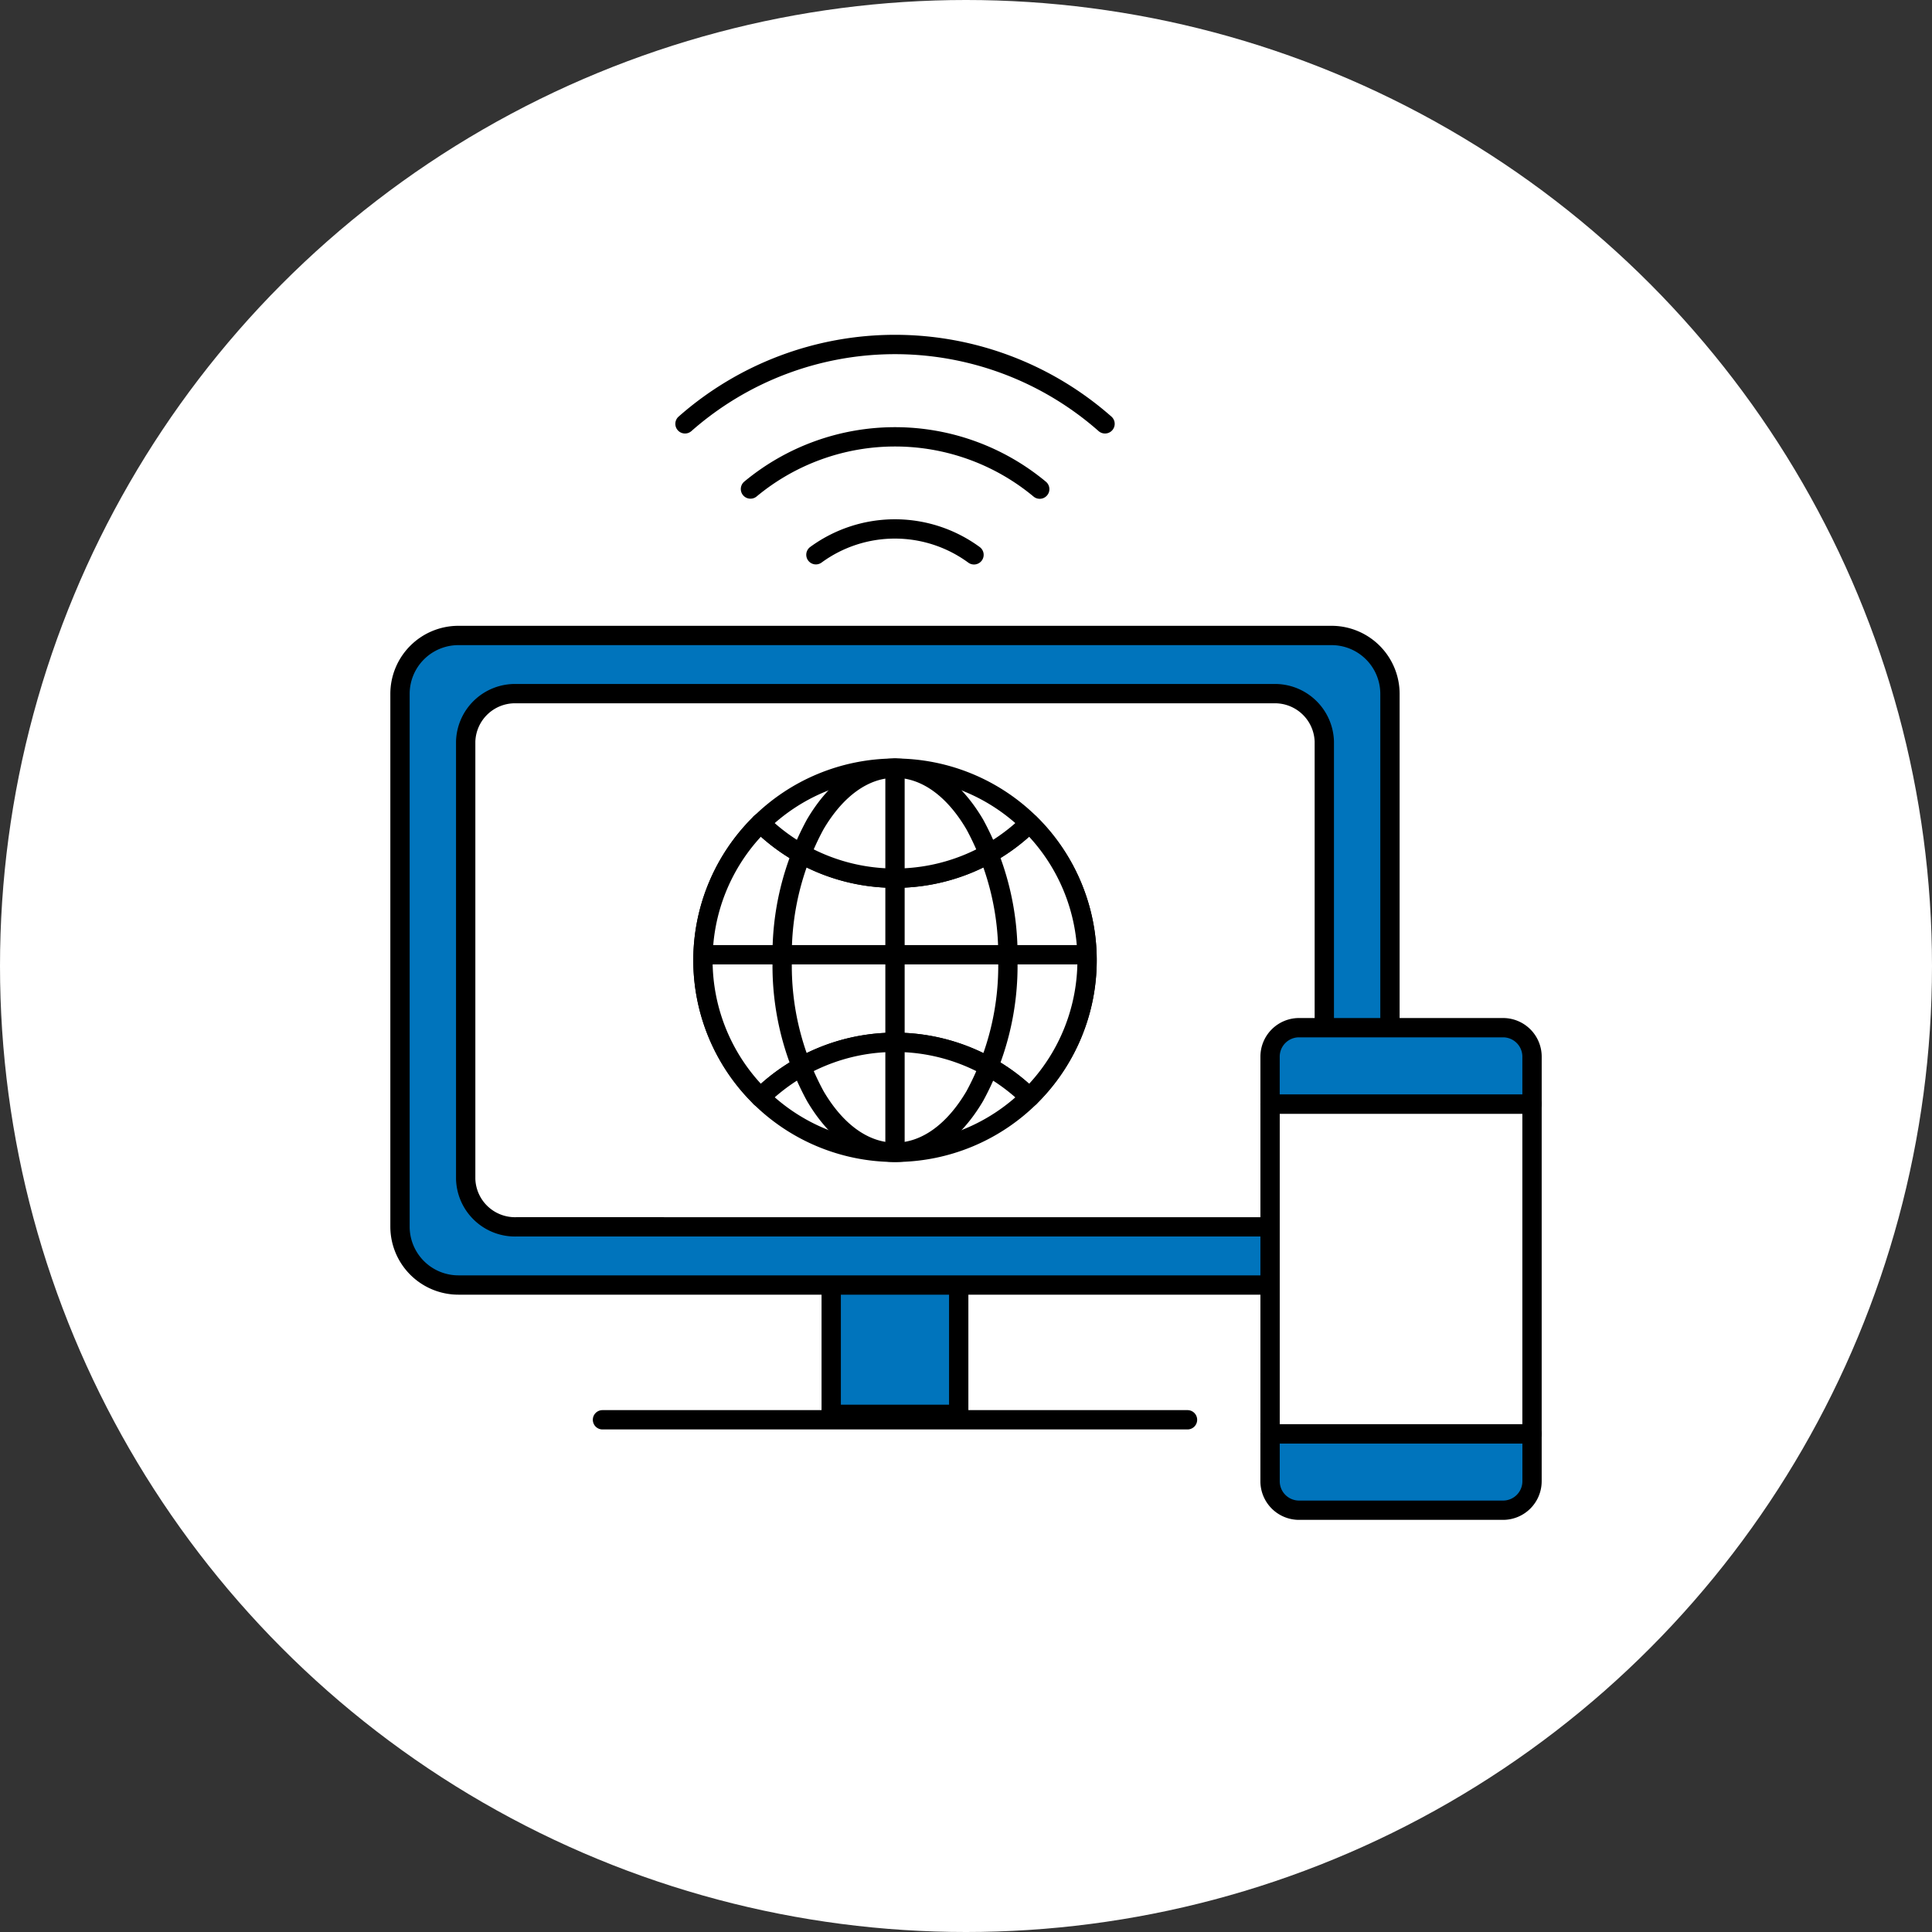 <svg xmlns="http://www.w3.org/2000/svg" xmlns:xlink="http://www.w3.org/1999/xlink" width="100" height="100" viewBox="0 0 100 100">
  <rect x="0" y="0" width="100" height="100" fill="#333333" stroke="none"/>
  <defs>
    <clipPath id="clip-path">
      <rect id="Rectangle_37375" data-name="Rectangle 37375" width="59.593" height="61.337" transform="translate(0 0)" fill="none" />
    </clipPath>
  </defs>
  <g id="Group_9203" data-name="Group 9203" transform="translate(-42)">
    <g id="Group_9198" data-name="Group 9198" transform="translate(42)">
      <circle id="Ellipse_69" data-name="Ellipse 69" cx="50" cy="50" r="50" fill="#fff" />
    </g>
    <g id="Group_14852" data-name="Group 14852" transform="translate(62.204 17.331)">
      <rect id="Rectangle_37371" data-name="Rectangle 37371" width="6.605" height="7.486" transform="translate(22.819 48.389)" fill="#0074bc" />
      <path id="長方形_37372" data-name="長方形 37372" d="M0-.5H6.6a.5.5,0,0,1,.5.5V7.486a.5.5,0,0,1-.5.5H0a.5.5,0,0,1-.5-.5V0A.5.5,0,0,1,0-.5ZM6.1.5H.5V6.986H6.1Z" transform="translate(22.819 48.389)" />
      <g id="Group_14851" data-name="Group 14851">
        <g id="Group_14850" data-name="Group 14850" clip-path="url(#clip-path)">
          <path id="Path_110688" data-name="Path 110688" d="M48.723,15.561H3.52A3.02,3.02,0,0,0,.5,18.581v27.58a3.02,3.02,0,0,0,3.02,3.02h45.2a3.02,3.02,0,0,0,3.02-3.02V18.581a3.02,3.02,0,0,0-3.02-3.02" fill="#0074bc" />
          <path id="パス_110689" data-name="パス 110689" d="M3.52,15.061h45.2a3.524,3.524,0,0,1,3.52,3.52v27.58a3.524,3.524,0,0,1-3.52,3.52H3.52A3.524,3.524,0,0,1,0,46.161V18.581A3.524,3.524,0,0,1,3.52,15.061Zm45.2,33.62a2.523,2.523,0,0,0,2.52-2.52V18.581a2.523,2.523,0,0,0-2.52-2.52H3.52A2.523,2.523,0,0,0,1,18.581v27.58a2.523,2.523,0,0,0,2.52,2.52Z" />
          <path id="Path_110690" data-name="Path 110690" d="M45.718,18.572H6.523A2.551,2.551,0,0,0,3.9,21.051v22.64A2.551,2.551,0,0,0,6.523,46.17H45.718a2.552,2.552,0,0,0,2.619-2.479V21.051a2.552,2.552,0,0,0-2.619-2.479" fill="#fff" />
          <path id="パス_110691" data-name="パス 110691" d="M6.523,18.072h39.2a3.055,3.055,0,0,1,3.119,2.979v22.64a3.055,3.055,0,0,1-3.119,2.979H6.523A3.054,3.054,0,0,1,3.4,43.691V21.051A3.054,3.054,0,0,1,6.523,18.072Zm39.2,27.6a2.055,2.055,0,0,0,2.119-1.979V21.051a2.055,2.055,0,0,0-2.119-1.979H6.523A2.054,2.054,0,0,0,4.4,21.051v22.64A2.054,2.054,0,0,0,6.523,45.67Z" />
          <path id="Path_110692" data-name="Path 110692" d="M16.18,32.371a9.941,9.941,0,1,1,9.942,9.942,9.942,9.942,0,0,1-9.942-9.942" fill="#fff" />
          <path id="パス_110693" data-name="パス 110693" d="M26.122,21.929A10.442,10.442,0,1,1,15.68,32.371,10.453,10.453,0,0,1,26.122,21.929Zm0,19.884a9.442,9.442,0,1,0-9.442-9.442A9.452,9.452,0,0,0,26.122,41.813Z" />
          <path id="Path_110694" data-name="Path 110694" d="M36.063,32.371a9.909,9.909,0,0,0-2.983-7.095,9.927,9.927,0,0,1-13.917,0,9.929,9.929,0,0,0,0,14.19,9.927,9.927,0,0,1,13.917,0,9.909,9.909,0,0,0,2.983-7.1" fill="#fff" />
          <path id="パス_110695" data-name="パス 110695" d="M19.163,24.776a.5.5,0,0,1,.35.143,9.427,9.427,0,0,0,13.217,0,.5.5,0,0,1,.7,0,10.429,10.429,0,0,1,0,14.9.5.5,0,0,1-.7,0,9.427,9.427,0,0,0-13.217,0,.5.5,0,0,1-.7,0,10.429,10.429,0,0,1,0-14.9A.5.5,0,0,1,19.163,24.776Zm13.9,13.99a9.429,9.429,0,0,0,0-12.789,10.426,10.426,0,0,1-13.883,0,9.429,9.429,0,0,0,0,12.789,10.426,10.426,0,0,1,13.883,0Z" />
          <path id="Path_110696" data-name="Path 110696" d="M33.079,39.466a9.926,9.926,0,0,0-13.916,0" fill="#fff" />
          <path id="パス_110697" data-name="パス 110697" d="M33.079,39.966a.5.5,0,0,1-.35-.143,9.426,9.426,0,0,0-13.216,0,.5.5,0,1,1-.7-.714,10.426,10.426,0,0,1,14.616,0,.5.5,0,0,1-.35.857Z" />
          <path id="Path_110698" data-name="Path 110698" d="M19.163,25.276a9.926,9.926,0,0,0,13.916,0" fill="#fff" />
          <path id="パス_110699" data-name="パス 110699" d="M26.121,28.623a10.379,10.379,0,0,1-7.308-2.99.5.5,0,1,1,.7-.714,9.426,9.426,0,0,0,13.216,0,.5.5,0,0,1,.7.714A10.379,10.379,0,0,1,26.121,28.623Z" />
          <path id="楕円形_773" data-name="楕円形 773" d="M5.838-.5C7.582-.5,9.2.622,10.4,2.659a14.6,14.6,0,0,1,1.779,7.283A14.6,14.6,0,0,1,10.4,17.225c-1.2,2.037-2.815,3.159-4.559,3.159s-3.363-1.122-4.559-3.159A14.6,14.6,0,0,1-.5,9.942,14.6,14.6,0,0,1,1.279,2.659C2.475.622,4.094-.5,5.838-.5Zm0,19.884c1.375,0,2.688-.946,3.7-2.665a13.6,13.6,0,0,0,1.641-6.777A13.6,13.6,0,0,0,9.535,3.165C8.526,1.446,7.213.5,5.838.5s-2.688.946-3.7,2.665A13.6,13.6,0,0,0,.5,9.942a13.6,13.6,0,0,0,1.641,6.777C3.15,18.438,4.463,19.384,5.838,19.384Z" transform="translate(20.283 22.429)" />
          <path id="線_5249" data-name="線 5249" d="M0,19.814a.5.5,0,0,1-.5-.5V0A.5.5,0,0,1,0-.5.5.5,0,0,1,.5,0V19.314A.5.5,0,0,1,0,19.814Z" transform="translate(26.121 22.429)" />
          <path id="線_5250" data-name="線 5250" d="M19.314.5H0A.5.5,0,0,1-.5,0,.5.5,0,0,1,0-.5H19.314a.5.5,0,0,1,.5.5A.5.5,0,0,1,19.314.5Z" transform="translate(16.465 32.087)" />
          <line id="Line_5251" data-name="Line 5251" x2="30.28" transform="translate(10.981 56.157)" fill="#fff" />
          <path id="線_5252" data-name="線 5252" d="M30.28.5H0A.5.5,0,0,1-.5,0,.5.5,0,0,1,0-.5H30.28a.5.5,0,0,1,.5.5A.5.5,0,0,1,30.28.5Z" transform="translate(10.981 56.157)" />
          <path id="Path_110700" data-name="Path 110700" d="M45.535,59.338a1.5,1.5,0,0,0,1.5,1.5h10.56a1.5,1.5,0,0,0,1.5-1.5V56.884H45.535Z" fill="#0074bc" />
          <path id="パス_110701" data-name="パス 110701" d="M57.594,61.337H47.034a2,2,0,0,1-2-2V56.884a.5.5,0,0,1,.5-.5H59.093a.5.5,0,0,1,.5.5v2.454A2,2,0,0,1,57.594,61.337ZM46.035,57.384v1.954a1,1,0,0,0,1,1h10.56a1,1,0,0,0,1-1V57.384Z" />
          <rect id="Rectangle_37373" data-name="Rectangle 37373" width="13.558" height="17.07" transform="translate(45.535 39.814)" fill="#fff" />
          <path id="長方形_37374" data-name="長方形 37374" d="M0-.5H13.558a.5.5,0,0,1,.5.5V17.07a.5.5,0,0,1-.5.5H0a.5.5,0,0,1-.5-.5V0A.5.5,0,0,1,0-.5ZM13.058.5H.5V16.57H13.058Z" transform="translate(45.535 39.814)" />
          <path id="Path_110702" data-name="Path 110702" d="M59.093,37.361a1.5,1.5,0,0,0-1.5-1.5H47.034a1.5,1.5,0,0,0-1.5,1.5v2.454H59.093Z" fill="#0074bc" />
          <path id="パス_110703" data-name="パス 110703" d="M47.034,35.362h10.56a2,2,0,0,1,2,2v2.454a.5.5,0,0,1-.5.5H45.535a.5.5,0,0,1-.5-.5V37.361A2,2,0,0,1,47.034,35.362Zm11.559,3.953V37.361a1,1,0,0,0-1-1H47.034a1,1,0,0,0-1,1v1.954Z" />
          <path id="パス_110704" data-name="パス 110704" d="M33.611,8.487a.5.5,0,0,1-.319-.116,11.213,11.213,0,0,0-14.339,0,.5.5,0,0,1-.639-.769,12.213,12.213,0,0,1,15.617,0,.5.5,0,0,1-.32.885Z" />
          <path id="パス_110705" data-name="パス 110705" d="M36.99,5.107a.5.5,0,0,1-.33-.124,15.936,15.936,0,0,0-21.078,0,.5.5,0,1,1-.66-.752,16.936,16.936,0,0,1,22.4,0,.5.5,0,0,1-.33.876Z" />
          <path id="パス_110706" data-name="パス 110706" d="M22.028,11.883a.5.5,0,0,1-.3-.9,7.423,7.423,0,0,1,8.777,0,.5.5,0,1,1-.59.808,6.423,6.423,0,0,0-7.6,0A.5.5,0,0,1,22.028,11.883Z" />
        </g>
      </g>
    </g>
  </g>
</svg>